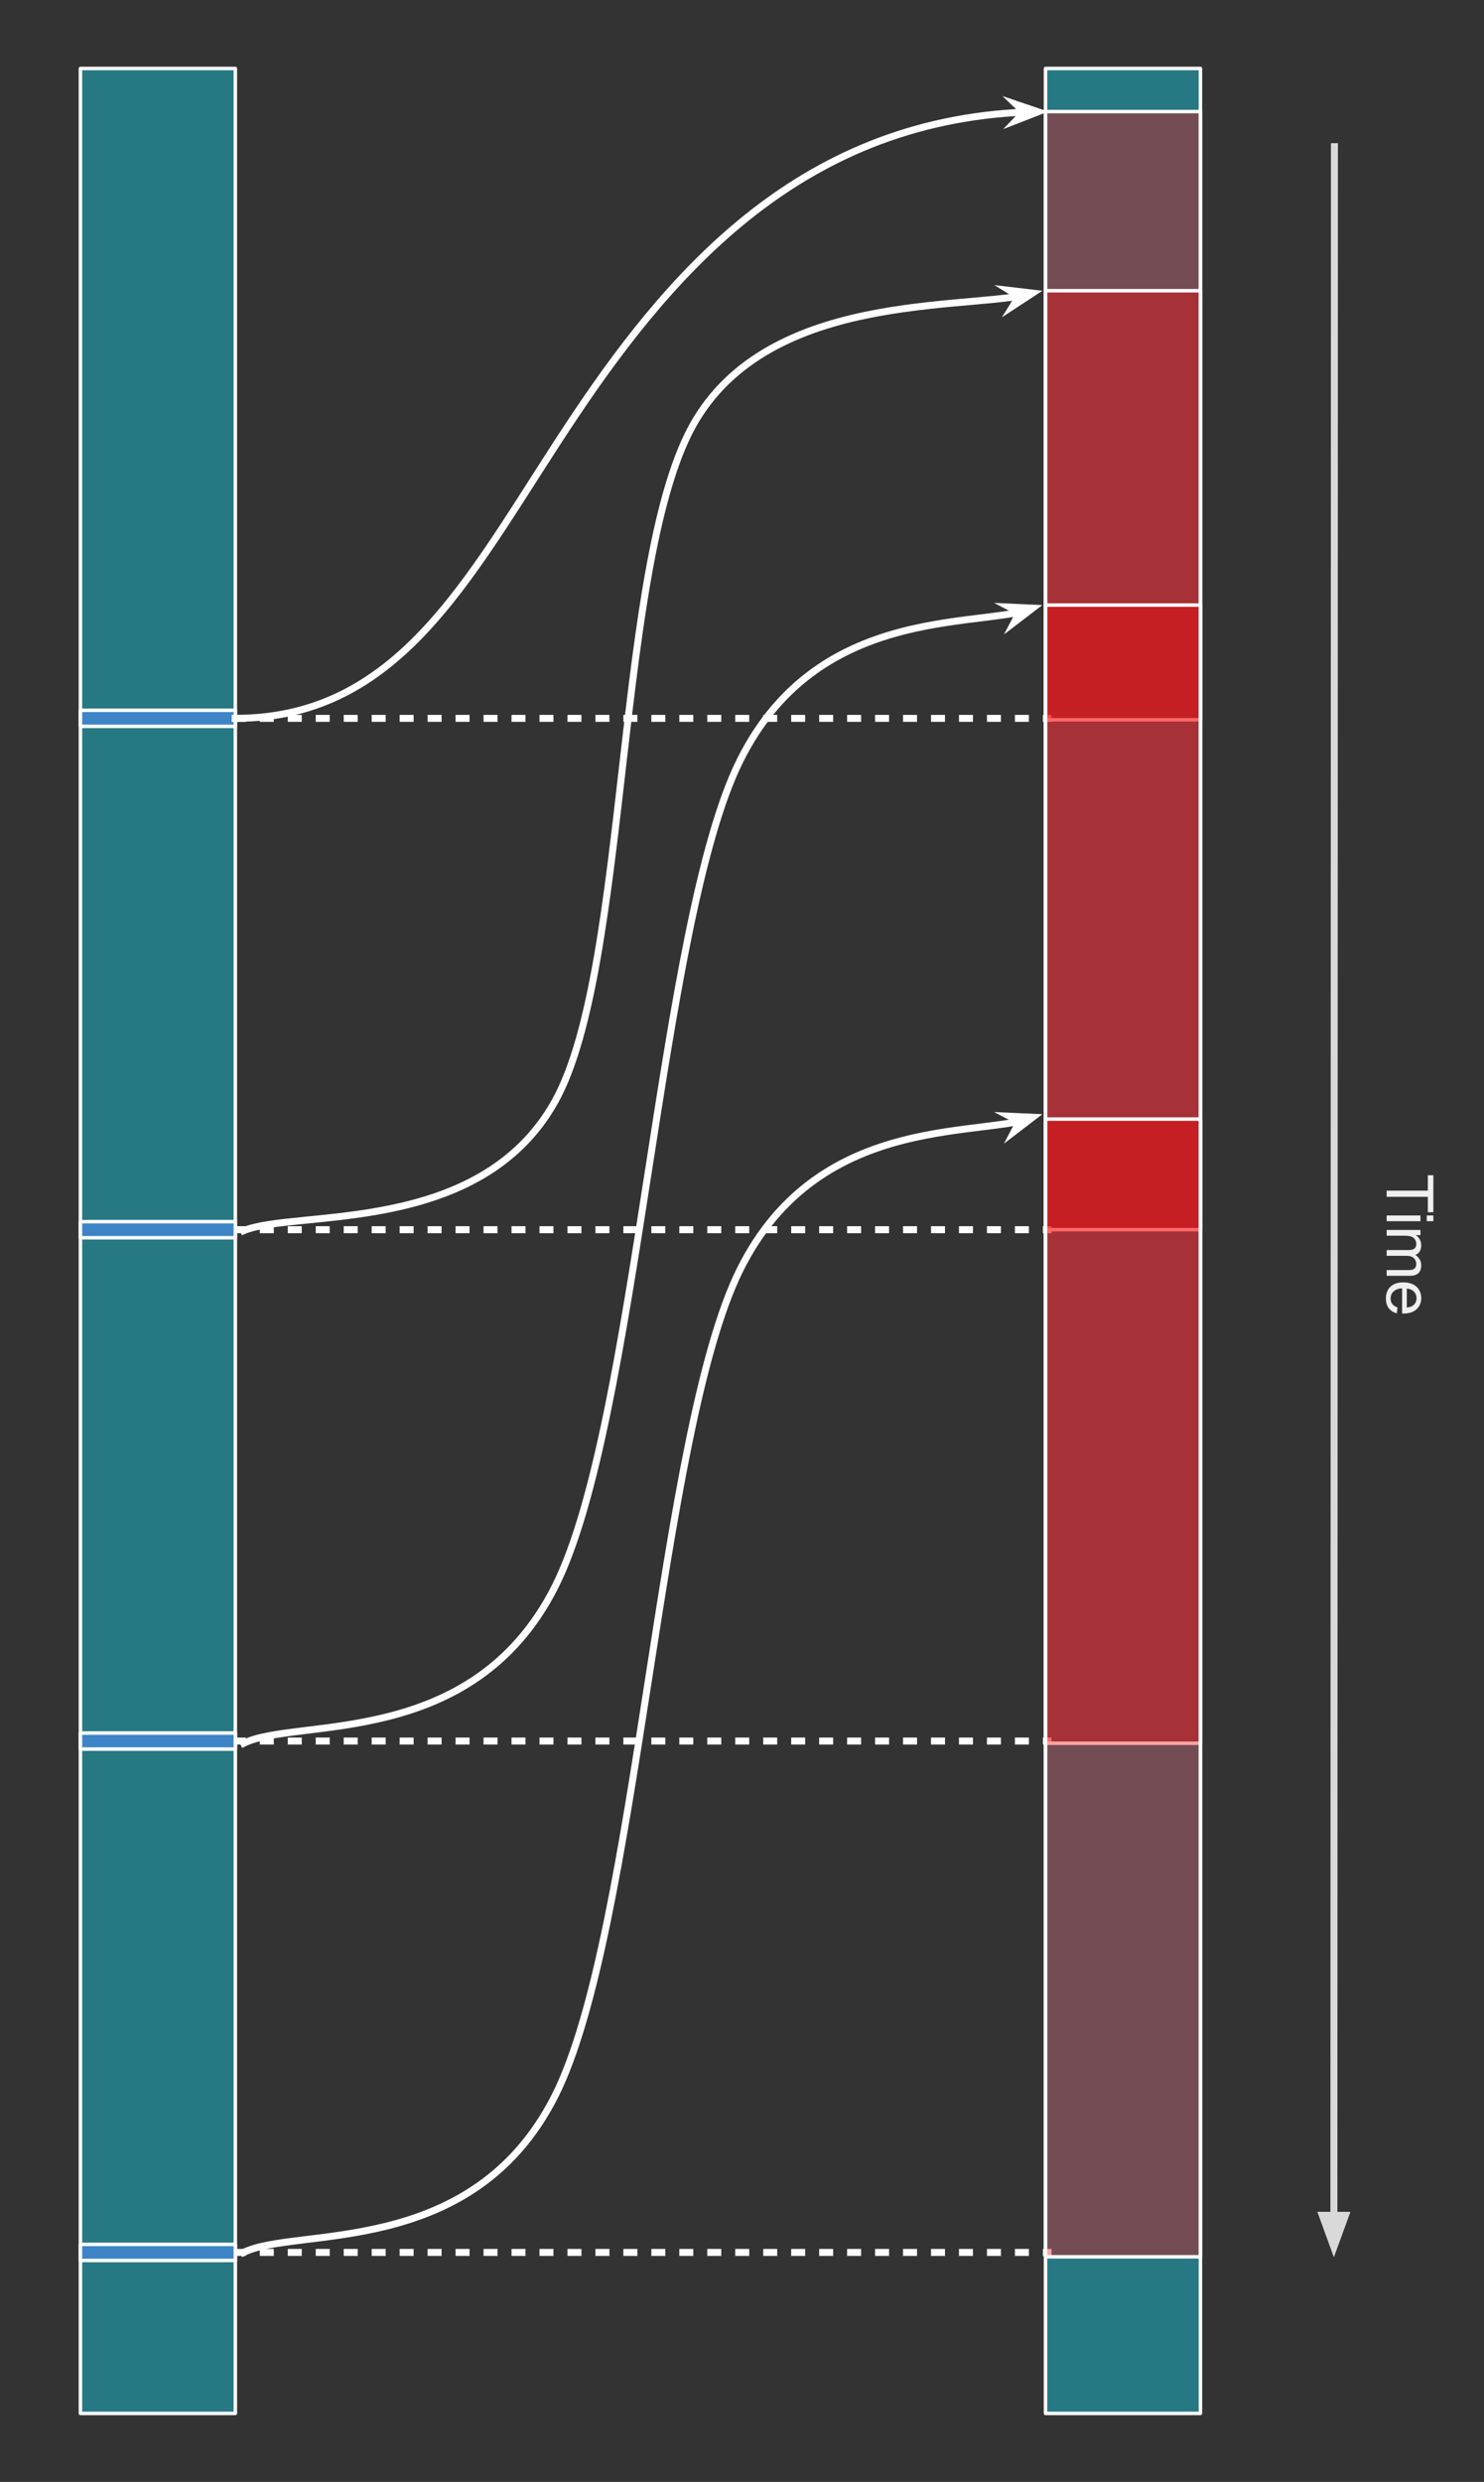 <svg version="1.1" viewBox="0.0 0.0 424.504 709.745" fill="none" stroke="none" stroke-linecap="square" stroke-miterlimit="10" xmlns:xlink="http://www.w3.org/1999/xlink" xmlns="http://www.w3.org/2000/svg"><rect x="0.0" y="0.0" width="424.504" height="709.745" fill="#333333" stroke="none"/><clipPath id="p.0"><path d="m0 0l424.504 0l0 709.745l-424.504 0l0 -709.745z" clip-rule="nonzero"/></clipPath><g clip-path="url(#p.0)"><path fill="#000000" fill-opacity="0.0" d="m0 0l424.504 0l0 709.745l-424.504 0z" fill-rule="evenodd"/><path fill="#267883" d="m23.005 19.581l44.315 0l0 670.583l-44.315 0z" fill-rule="evenodd"/><path stroke="#ffffff" stroke-width="1.0" stroke-linejoin="round" stroke-linecap="butt" d="m23.005 19.581l44.315 0l0 670.583l-44.315 0z" fill-rule="evenodd"/><path fill="#267883" d="m299.074 19.581l44.315 0l0 670.583l-44.315 0z" fill-rule="evenodd"/><path stroke="#ffffff" stroke-width="1.0" stroke-linejoin="round" stroke-linecap="butt" d="m299.074 19.581l44.315 0l0 670.583l-44.315 0z" fill-rule="evenodd"/><path fill="#3d85c6" d="m23.005 207.724l44.315 0l0 -4.598l-44.315 0z" fill-rule="evenodd"/><path stroke="#ffffff" stroke-width="1.0" stroke-linejoin="round" stroke-linecap="butt" d="m23.005 207.724l44.315 0l0 -4.598l-44.315 0z" fill-rule="evenodd"/><path fill="#000000" fill-opacity="0.0" d="m67.32 205.425l232.472 0" fill-rule="evenodd"/><path stroke="#ffffff" stroke-width="2.0" stroke-linejoin="round" stroke-linecap="butt" stroke-dasharray="2.0,6.0" d="m67.32 205.425l232.472 0" fill-rule="evenodd"/><path fill="#000000" fill-opacity="0.0" d="m67.32 351.652l232.472 0" fill-rule="evenodd"/><path stroke="#ffffff" stroke-width="2.0" stroke-linejoin="round" stroke-linecap="butt" stroke-dasharray="2.0,6.0" d="m67.32 351.652l232.472 0" fill-rule="evenodd"/><path fill="#000000" fill-opacity="0.0" d="m67.32 497.886l232.472 0" fill-rule="evenodd"/><path stroke="#ffffff" stroke-width="2.0" stroke-linejoin="round" stroke-linecap="butt" stroke-dasharray="2.0,6.0" d="m67.32 497.886l232.472 0" fill-rule="evenodd"/><path fill="#000000" fill-opacity="0.0" d="m67.32 644.119l232.472 0" fill-rule="evenodd"/><path stroke="#ffffff" stroke-width="2.0" stroke-linejoin="round" stroke-linecap="butt" stroke-dasharray="2.0,6.0" d="m67.32 644.119l232.472 0" fill-rule="evenodd"/><path fill="#000000" fill-opacity="0.0" d="m67.32 205.425c48.653 0 68.24 -43.378 97.307 -86.756c29.067 -43.378 67.614 -86.756 135.229 -86.756" fill-rule="evenodd"/><path stroke="#ffffff" stroke-width="2.0" stroke-linejoin="round" stroke-linecap="butt" d="m67.32 205.425c48.653 0 68.24 -43.378 97.307 -86.756c14.533 -21.689 31.437 -43.378 53.159 -59.645c10.861 -8.133 22.927 -14.911 36.503 -19.656c6.788 -2.372 13.954 -4.236 21.536 -5.507c3.791 -0.635 7.686 -1.123 11.689 -1.451c1.001 -0.082 2.009 -0.154 3.023 -0.216c0.507 -0.031 1.016 -0.06 1.527 -0.085c0.255 -0.013 0.511 -0.025 0.767 -0.037l0.172 -0.007" fill-rule="evenodd"/><path fill="#ffffff" stroke="#ffffff" stroke-width="2.0" stroke-linecap="butt" d="m293.003 32.065l-2.199 2.298l6.128 -2.385l-6.228 -2.112z" fill-rule="evenodd"/><path fill="#ff0000" fill-opacity="0.361" d="m299.074 205.827l44.315 0l0 -173.921l-44.315 0z" fill-rule="evenodd"/><path stroke="#ffffff" stroke-width="1.0" stroke-linejoin="round" stroke-linecap="butt" d="m299.074 205.827l44.315 0l0 -173.921l-44.315 0z" fill-rule="evenodd"/><path fill="#ff0000" fill-opacity="0.361" d="m299.074 351.646l44.315 0l0 -268.504l-44.315 0z" fill-rule="evenodd"/><path stroke="#ffffff" stroke-width="1.0" stroke-linejoin="round" stroke-linecap="butt" d="m299.074 351.646l44.315 0l0 -268.504l-44.315 0z" fill-rule="evenodd"/><path fill="#ff0000" fill-opacity="0.361" d="m299.074 498.509l44.315 0l0 -325.48l-44.315 0z" fill-rule="evenodd"/><path stroke="#ffffff" stroke-width="1.0" stroke-linejoin="round" stroke-linecap="butt" d="m299.074 498.509l44.315 0l0 -325.48l-44.315 0z" fill-rule="evenodd"/><path fill="#ff0000" fill-opacity="0.361" d="m299.074 645.372l44.315 0l0 -325.354l-44.315 0z" fill-rule="evenodd"/><path stroke="#ffffff" stroke-width="1.0" stroke-linejoin="round" stroke-linecap="butt" d="m299.074 645.372l44.315 0l0 -325.354l-44.315 0z" fill-rule="evenodd"/><path fill="#3d85c6" d="m23.005 353.954l44.315 0l0 -4.598l-44.315 0z" fill-rule="evenodd"/><path stroke="#ffffff" stroke-width="1.0" stroke-linejoin="round" stroke-linecap="butt" d="m23.005 353.954l44.315 0l0 -4.598l-44.315 0z" fill-rule="evenodd"/><path fill="#3d85c6" d="m23.005 500.185l44.315 0l0 -4.598l-44.315 0z" fill-rule="evenodd"/><path stroke="#ffffff" stroke-width="1.0" stroke-linejoin="round" stroke-linecap="butt" d="m23.005 500.185l44.315 0l0 -4.598l-44.315 0z" fill-rule="evenodd"/><path fill="#3d85c6" d="m23.005 646.416l44.315 0l0 -4.598l-44.315 0z" fill-rule="evenodd"/><path stroke="#ffffff" stroke-width="1.0" stroke-linejoin="round" stroke-linecap="butt" d="m23.005 646.416l44.315 0l0 -4.598l-44.315 0z" fill-rule="evenodd"/><path fill="#000000" fill-opacity="0.0" d="m69.714 351.932c14.839 -6.159 67.475 1.682 89.034 -36.955c21.559 -38.637 17.08 -156.229 40.318 -194.866c23.238 -38.637 82.592 -30.796 99.11 -36.955" fill-rule="evenodd"/><path stroke="#ffffff" stroke-width="2.0" stroke-linejoin="round" stroke-linecap="butt" d="m69.714 351.932c14.839 -6.159 67.476 1.682 89.034 -36.955c21.559 -38.637 17.08 -156.229 40.318 -194.866c11.619 -19.318 32.267 -27.017 52.075 -30.657c9.904 -1.82 19.598 -2.624 27.848 -3.359c4.125 -0.367 7.889 -0.717 11.139 -1.168c0.406 -0.056 0.804 -0.114 1.194 -0.174l0.182 -0.029" fill-rule="evenodd"/><path fill="#ffffff" stroke="#ffffff" stroke-width="2.0" stroke-linecap="butt" d="m291.504 84.724l-1.675 2.704l5.501 -3.604l-6.53 -0.775z" fill-rule="evenodd"/><path fill="#000000" fill-opacity="0.0" d="m69.714 498.522c14.839 -7.459 65.376 2.077 89.034 -44.753c23.658 -46.83 29.678 -189.437 52.916 -236.226c23.238 -46.789 72.093 -37.091 86.512 -44.509" fill-rule="evenodd"/><path stroke="#ffffff" stroke-width="2.0" stroke-linejoin="round" stroke-linecap="butt" d="m69.714 498.522c14.839 -7.459 65.376 2.077 89.034 -44.753c23.658 -46.83 29.678 -189.437 52.916 -236.226c11.619 -23.395 29.642 -32.667 46.563 -37.019c8.46 -2.176 16.645 -3.121 23.616 -3.986c3.485 -0.433 6.667 -0.845 9.429 -1.381l0.364 -0.072" fill-rule="evenodd"/><path fill="#ffffff" stroke="#ffffff" stroke-width="2.0" stroke-linecap="butt" d="m291.636 175.085l-1.473 2.819l5.223 -3.995l-6.569 -0.297z" fill-rule="evenodd"/><path fill="#000000" fill-opacity="0.0" d="m69.714 644.118c14.839 -7.459 65.376 2.077 89.034 -44.753c23.658 -46.83 29.678 -189.437 52.916 -236.226c23.238 -46.789 72.093 -37.091 86.512 -44.509" fill-rule="evenodd"/><path stroke="#ffffff" stroke-width="2.0" stroke-linejoin="round" stroke-linecap="butt" d="m69.714 644.118c14.839 -7.459 65.376 2.077 89.034 -44.753c23.658 -46.83 29.678 -189.437 52.916 -236.226c11.619 -23.395 29.642 -32.667 46.563 -37.019c8.46 -2.176 16.645 -3.121 23.616 -3.986c3.485 -0.433 6.667 -0.845 9.429 -1.381l0.364 -0.072" fill-rule="evenodd"/><path fill="#ffffff" stroke="#ffffff" stroke-width="2.0" stroke-linecap="butt" d="m291.636 320.681l-1.473 2.819l5.223 -3.995l-6.569 -0.297z" fill-rule="evenodd"/><path fill="#000000" fill-opacity="0.0" d="m381.719 41.948l-0.157 603.559" fill-rule="evenodd"/><path stroke="#d9d9d9" stroke-width="2.0" stroke-linejoin="round" stroke-linecap="butt" d="m381.719 41.948l-0.154 591.559" fill-rule="evenodd"/><path fill="#d9d9d9" stroke="#d9d9d9" stroke-width="2.0" stroke-linecap="butt" d="m378.261 633.506l3.301 9.077l3.306 -9.075z" fill-rule="evenodd"/><path fill="#000000" fill-opacity="0.0" d="m423.577 326.646l0 66.709l-42.016 0l0 -66.709z" fill-rule="evenodd"/><path fill="#efefef" d="m396.657 340.489l11.781 0l0 -4.406l1.578 0l0 10.578l-1.578 0l0 -4.406l-11.781 0l0 -1.766zm11.469 7.094l1.891 0l0 1.641l-1.891 0l0 -1.641zm-11.469 0l9.672 0l0 1.641l-9.672 0l0 -1.641zm0 4.145l9.672 0l0 1.469l-1.359 0q0.719 0.453 1.141 1.203q0.438 0.766 0.438 1.719q0 1.078 -0.453 1.766q-0.438 0.688 -1.234 0.969q1.688 1.156 1.688 2.984q0 1.453 -0.797 2.219q-0.797 0.781 -2.453 0.781l-6.641 0l0 -1.641l6.094 0q0.984 0 1.406 -0.156q0.438 -0.156 0.703 -0.578q0.266 -0.422 0.266 -0.984q0 -1.016 -0.688 -1.688q-0.672 -0.672 -2.156 -0.672l-5.625 0l0 -1.641l6.281 0q1.094 0 1.641 -0.406q0.547 -0.406 0.547 -1.312q0 -0.688 -0.359 -1.281q-0.359 -0.594 -1.062 -0.859q-0.703 -0.25 -2.031 -0.25l-5.016 0l0 -1.641zm3.109 22.166l-0.203 1.688q-1.484 -0.406 -2.312 -1.484q-0.812 -1.078 -0.812 -2.766q0 -2.125 1.297 -3.375q1.312 -1.234 3.672 -1.234q2.453 0 3.797 1.25q1.344 1.266 1.344 3.266q0 1.938 -1.328 3.156q-1.312 1.234 -3.703 1.234q-0.156 0 -0.438 0l0 -7.219q-1.594 0.094 -2.453 0.906q-0.844 0.812 -0.844 2.016q0 0.906 0.469 1.547q0.484 0.641 1.516 1.016zm2.656 -5.391l0 5.406q1.219 -0.109 1.828 -0.625q0.953 -0.781 0.953 -2.031q0 -1.125 -0.766 -1.906q-0.75 -0.766 -2.016 -0.844z" fill-rule="nonzero"/></g></svg>